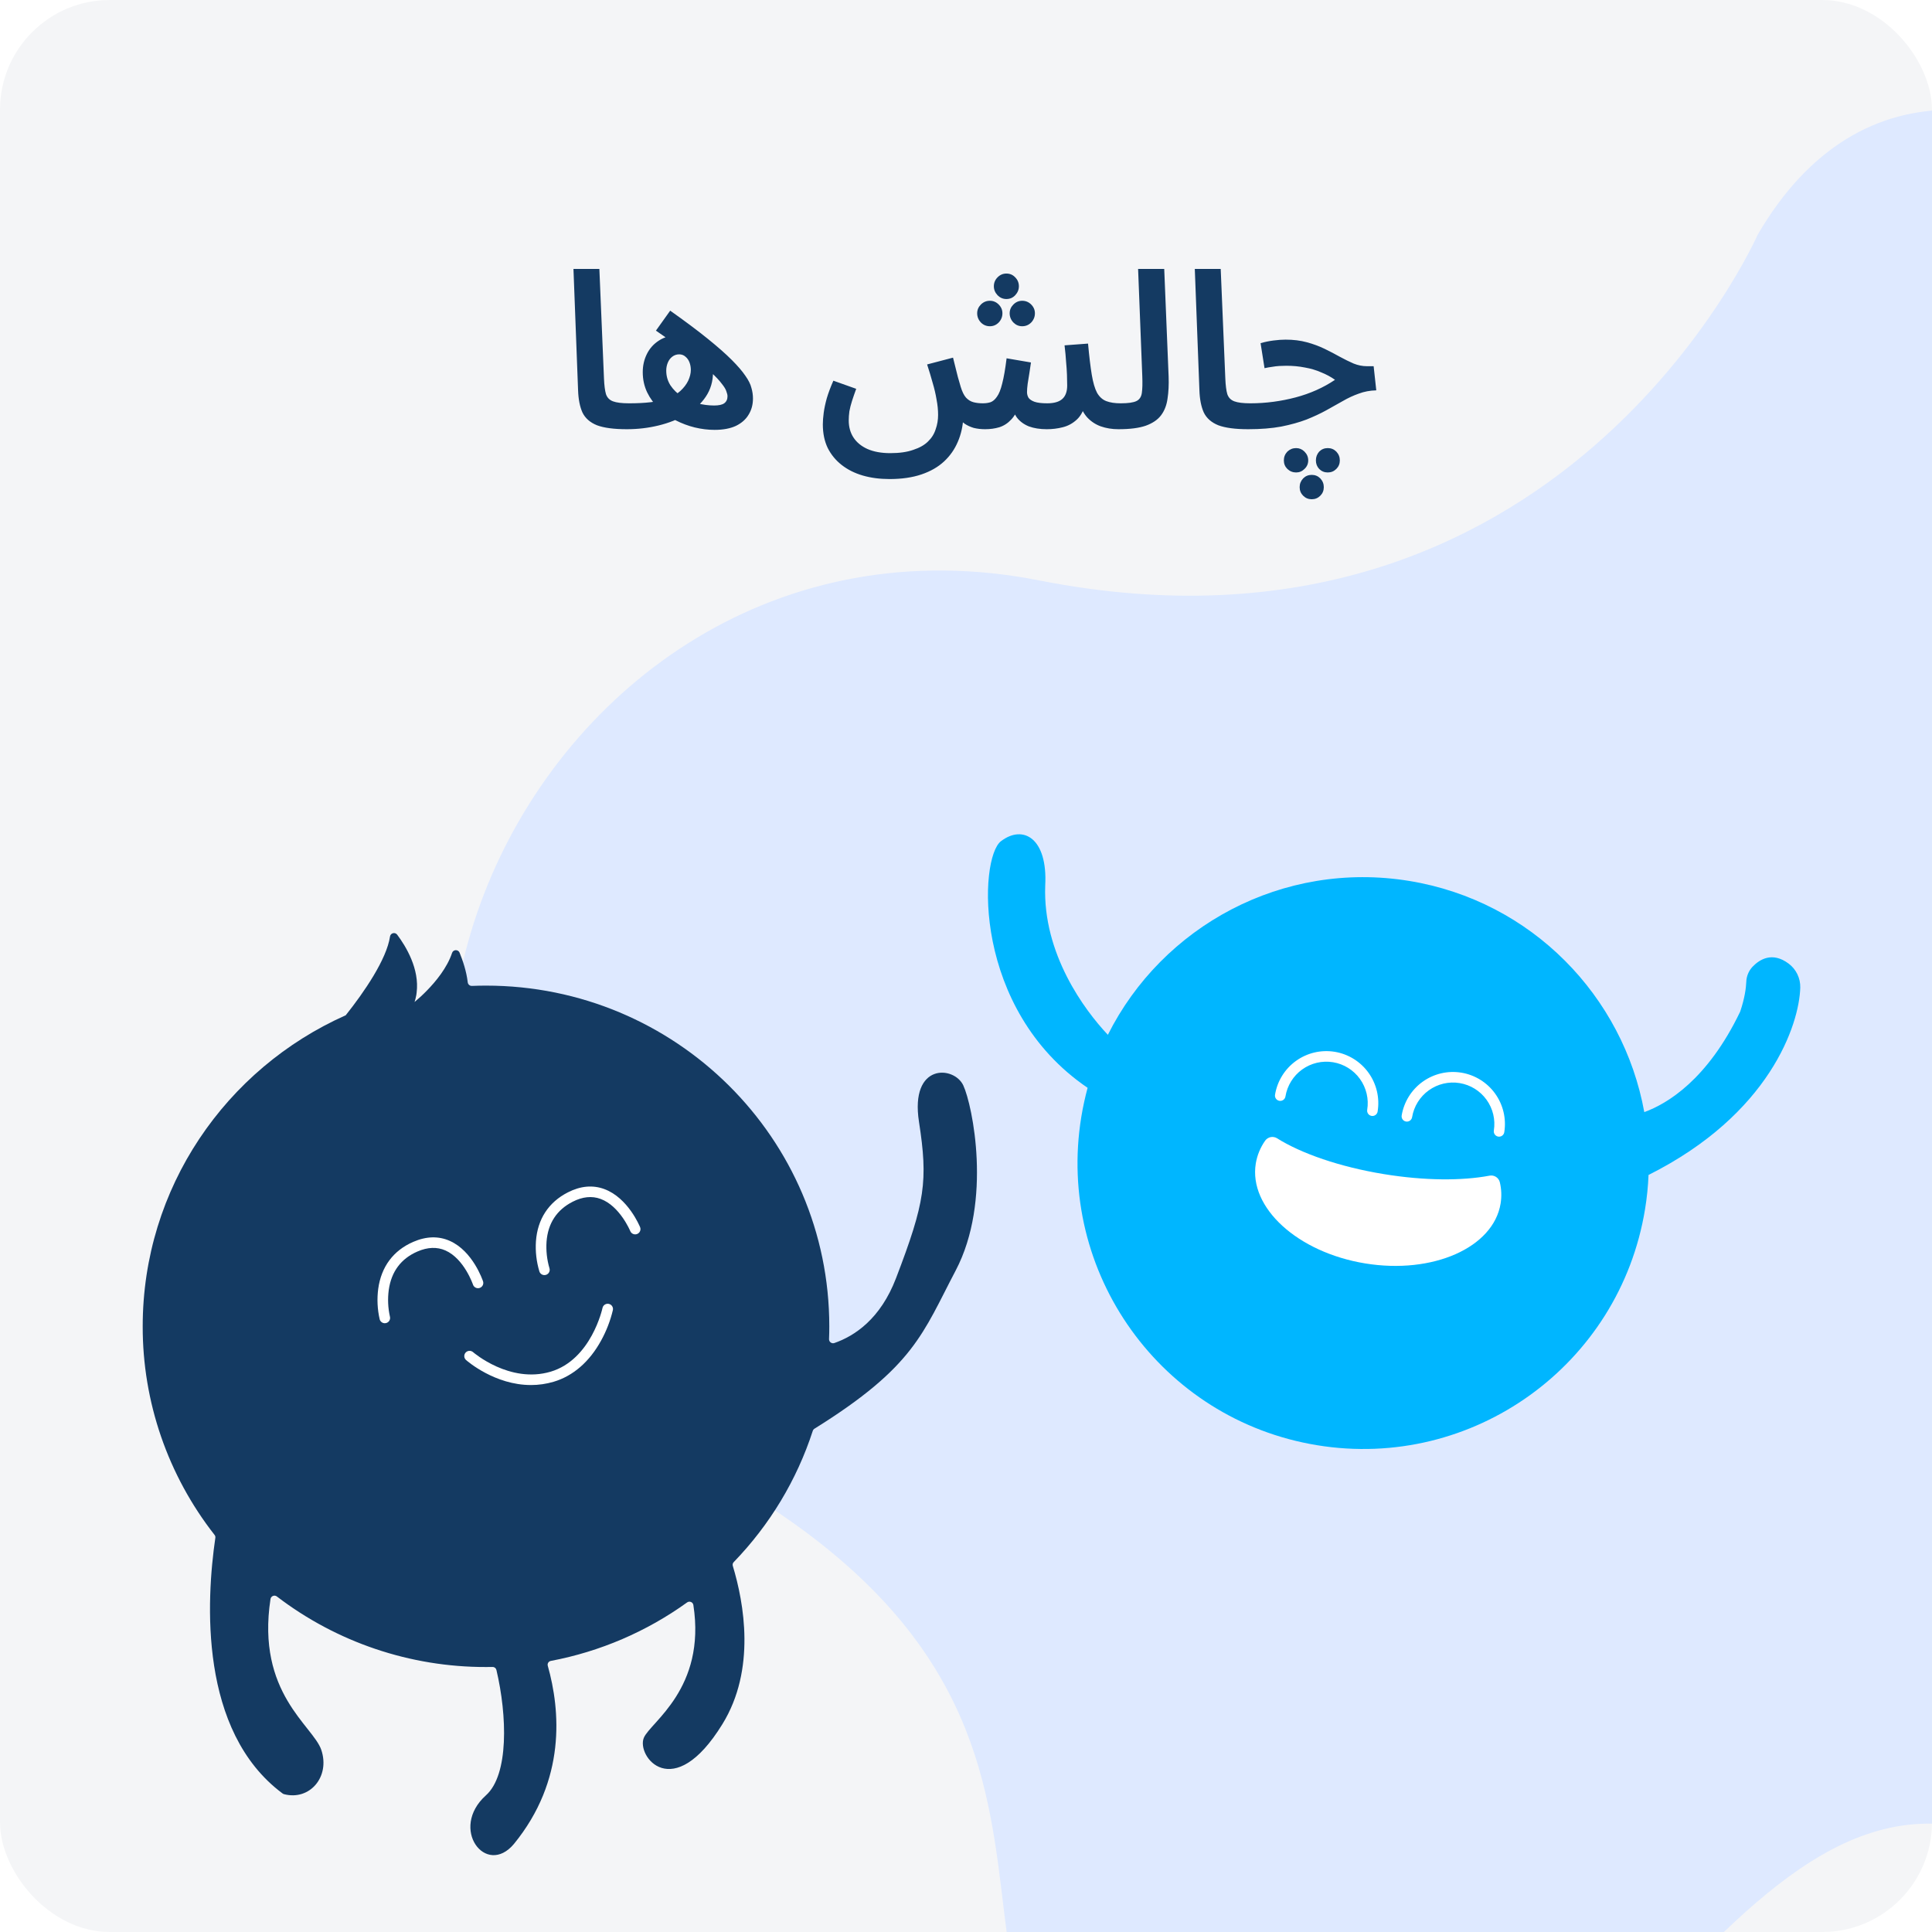 <svg width="176" height="176" viewBox="0 0 176 176" fill="none" xmlns="http://www.w3.org/2000/svg">
<g clip-path="url(#clip0_3149_2694)">
<rect width="176" height="176" rx="10" fill="#143A62" fill-opacity="0.05"/>
<path d="M160.116 21.39C160.116 21.39 142.159 62.232 94.672 52.875C47.185 43.519 18.574 109.344 63.469 133.345C108.364 157.346 77.251 184.918 107.192 199.001C141.224 215.008 153.914 161.484 178.985 166.455C234.318 177.427 268.545 158.61 253.411 133.289C226.844 88.84 207.554 90.477 215.393 61.773C223.232 33.069 178.962 -10.996 160.116 21.39Z" fill="#DEE9FF"/>
<g filter="url(#filter0_d_3149_2694)">
<path d="M90.06 112.74C87.057 118.451 86.3 121.486 77.193 127.152C77.122 127.198 77.069 127.266 77.042 127.346C75.587 131.822 73.124 135.911 69.84 139.303C69.796 139.348 69.765 139.404 69.75 139.465C69.736 139.527 69.738 139.591 69.757 139.651C70.776 143.018 71.879 149.088 68.81 154.063C64.298 161.388 60.956 156.965 61.652 155.307C62.248 153.886 67.339 150.834 66.164 143.211C66.154 143.15 66.129 143.093 66.09 143.044C66.051 142.996 66.001 142.958 65.943 142.935C65.885 142.912 65.823 142.903 65.761 142.911C65.699 142.919 65.64 142.942 65.59 142.979C61.9 145.637 57.665 147.455 53.186 148.303C53.136 148.311 53.089 148.329 53.047 148.357C53.005 148.385 52.969 148.421 52.942 148.463C52.915 148.506 52.898 148.553 52.891 148.603C52.884 148.652 52.888 148.703 52.902 148.751C54.044 152.808 54.584 159.149 49.816 164.981C47.27 168.021 43.895 163.577 47.27 160.548C49.365 158.674 49.203 153.284 48.223 149.132C48.204 149.052 48.158 148.98 48.092 148.93C48.026 148.879 47.944 148.853 47.861 148.856C47.666 148.861 47.465 148.861 47.27 148.861C40.381 148.872 33.683 146.612 28.226 142.437C28.177 142.398 28.117 142.373 28.055 142.364C27.992 142.355 27.928 142.362 27.869 142.385C27.81 142.408 27.758 142.446 27.718 142.495C27.678 142.543 27.652 142.602 27.642 142.664C26.332 151.243 31.53 154.212 32.27 156.412C33.095 158.872 31.201 161.061 28.867 160.442C28.816 160.427 28.769 160.403 28.728 160.37C21.119 154.698 21.782 142.813 22.617 137.092C22.625 137.045 22.622 136.997 22.61 136.951C22.598 136.905 22.575 136.863 22.545 136.826C18.29 131.392 15.986 124.703 16 117.821C16 105.2 23.592 94.337 34.493 89.489C34.493 89.489 34.494 89.489 34.495 89.489C34.495 89.489 34.496 89.488 34.497 89.488C34.497 89.487 34.498 89.487 34.498 89.486C34.498 89.485 34.498 89.484 34.498 89.484C36.175 87.377 38.219 84.398 38.531 82.308C38.541 82.237 38.573 82.171 38.621 82.118C38.669 82.065 38.733 82.028 38.803 82.011C38.873 81.993 38.946 81.997 39.014 82.022C39.081 82.046 39.14 82.09 39.183 82.148C39.985 83.22 41.227 85.266 40.954 87.422C40.943 87.494 40.937 87.565 40.926 87.637C40.904 87.759 40.876 87.875 40.848 87.997C40.82 88.091 40.798 88.185 40.765 88.279C41.154 87.956 41.526 87.613 41.878 87.25C42.697 86.416 43.733 85.161 44.179 83.817C44.2 83.746 44.243 83.682 44.301 83.636C44.36 83.59 44.432 83.562 44.507 83.558C44.583 83.554 44.657 83.573 44.721 83.612C44.785 83.652 44.834 83.71 44.864 83.779C45.153 84.487 45.493 85.476 45.61 86.488C45.62 86.579 45.664 86.662 45.733 86.723C45.802 86.783 45.891 86.816 45.983 86.814C46.412 86.797 46.841 86.787 47.27 86.787C64.543 86.787 78.546 100.684 78.546 117.821C78.546 118.214 78.54 118.601 78.523 118.987C78.521 119.047 78.533 119.105 78.558 119.159C78.584 119.212 78.623 119.258 78.67 119.294C78.718 119.329 78.774 119.353 78.832 119.362C78.891 119.371 78.951 119.366 79.008 119.347C80.868 118.7 83.213 117.141 84.628 113.432C87.274 106.522 87.552 104.587 86.717 99.197C85.881 93.807 89.92 94.084 90.755 95.88C91.59 97.676 93.401 106.383 90.06 112.74Z" fill="#143A62"/>
</g>
<path d="M35.054 120.542C34.947 120.542 34.844 120.507 34.76 120.442C34.675 120.378 34.615 120.287 34.588 120.185C34.378 119.275 34.333 118.334 34.455 117.408C34.729 115.395 35.833 113.916 37.646 113.13C38.832 112.616 39.952 112.586 40.977 113.042C43.076 113.976 43.97 116.624 44.007 116.736C44.043 116.856 44.031 116.984 43.972 117.095C43.914 117.206 43.815 117.289 43.695 117.328C43.576 117.367 43.446 117.358 43.333 117.303C43.22 117.248 43.133 117.152 43.091 117.034C43.083 117.011 42.288 114.672 40.579 113.914C39.814 113.575 38.958 113.606 38.033 114.007C36.532 114.658 35.651 115.836 35.415 117.508C35.307 118.32 35.343 119.144 35.522 119.943C35.554 120.066 35.535 120.197 35.471 120.306C35.406 120.416 35.3 120.495 35.176 120.527C35.136 120.537 35.095 120.542 35.054 120.542Z" fill="white"/>
<path d="M49.595 116.157C49.494 116.157 49.395 116.126 49.313 116.067C49.231 116.008 49.17 115.926 49.138 115.831C48.869 114.94 48.762 114.008 48.823 113.08C48.966 111.062 49.971 109.52 51.73 108.622C52.881 108.034 53.999 107.932 55.053 108.322C57.204 109.117 58.267 111.685 58.312 111.794C58.358 111.911 58.356 112.042 58.305 112.158C58.255 112.274 58.161 112.365 58.043 112.413C57.925 112.46 57.793 112.459 57.676 112.41C57.559 112.361 57.465 112.268 57.417 112.152C57.407 112.129 56.464 109.862 54.712 109.218C53.925 108.928 53.07 109.014 52.171 109.473C50.716 110.216 49.914 111.442 49.788 113.118C49.734 113.93 49.823 114.746 50.053 115.528C50.077 115.6 50.084 115.676 50.072 115.751C50.06 115.826 50.031 115.897 49.986 115.959C49.942 116.02 49.883 116.07 49.815 116.105C49.747 116.139 49.672 116.157 49.595 116.157H49.595Z" fill="white"/>
<path d="M48.368 126.173C45.085 126.173 42.581 124.004 42.456 123.894C42.409 123.852 42.37 123.802 42.342 123.745C42.315 123.689 42.298 123.627 42.295 123.565C42.291 123.502 42.3 123.439 42.321 123.379C42.341 123.32 42.374 123.265 42.416 123.218C42.458 123.171 42.509 123.133 42.566 123.105C42.623 123.078 42.684 123.062 42.748 123.058C42.811 123.055 42.874 123.063 42.934 123.084C42.994 123.104 43.049 123.136 43.097 123.178C43.13 123.207 46.435 126.059 50.158 124.958C53.862 123.862 54.879 119.193 54.888 119.146C54.915 119.023 54.99 118.916 55.097 118.847C55.203 118.778 55.333 118.754 55.457 118.779C55.581 118.805 55.691 118.878 55.761 118.983C55.831 119.088 55.858 119.216 55.833 119.339C55.604 120.306 55.245 121.238 54.765 122.111C53.706 124.048 52.209 125.35 50.433 125.875C49.763 126.073 49.067 126.174 48.368 126.173Z" fill="white"/>
<g filter="url(#filter1_d_3149_2694)">
<path d="M152.177 105.035C152.135 106.081 152.029 107.122 151.859 108.155C149.54 122.352 136.168 131.976 121.983 129.655C107.805 127.335 98.184 113.949 100.503 99.751C100.651 98.846 100.847 97.961 101.078 97.097C90.558 89.946 91.172 76.156 93.189 74.628C95.225 73.08 97.449 74.384 97.217 78.666C96.978 84.885 100.803 90.028 102.924 92.268C107.891 82.356 118.869 76.368 130.379 78.251C141.549 80.079 149.881 88.77 151.79 99.311C153.872 98.553 157.549 96.367 160.528 90.152C160.944 88.913 161.059 88.002 161.081 87.454C161.096 86.942 161.296 86.452 161.644 86.076C162.295 85.394 163.449 84.67 164.939 85.781C165.277 86.035 165.551 86.366 165.735 86.747C165.92 87.128 166.01 87.548 165.999 87.972C165.906 91.331 163.22 99.503 152.177 105.035Z" fill="#00B6FF"/>
</g>
<path d="M136.701 109.639C136.044 113.66 130.519 116.101 124.364 115.094C118.203 114.086 113.742 110.011 114.399 105.99C114.524 105.241 114.816 104.53 115.254 103.91C115.374 103.742 115.553 103.627 115.756 103.587C115.958 103.548 116.167 103.587 116.341 103.698C118.547 105.08 122.037 106.299 126.064 106.958C129.771 107.564 133.2 107.573 135.696 107.099C135.9 107.06 136.11 107.101 136.284 107.213C136.458 107.325 136.583 107.5 136.631 107.701C136.782 108.336 136.805 108.994 136.701 109.639Z" fill="white"/>
<path d="M125.024 101.662C124.954 101.662 124.885 101.647 124.822 101.618C124.758 101.588 124.702 101.546 124.657 101.492C124.612 101.439 124.579 101.377 124.56 101.309C124.541 101.242 124.537 101.172 124.549 101.103C124.71 100.114 124.472 99.102 123.888 98.289C123.304 97.475 122.421 96.928 121.434 96.766C120.446 96.605 119.435 96.842 118.622 97.427C117.81 98.012 117.263 98.896 117.101 99.884C117.081 100.01 117.011 100.123 116.907 100.197C116.804 100.272 116.675 100.302 116.549 100.282C116.423 100.261 116.31 100.191 116.236 100.088C116.161 99.984 116.131 99.855 116.152 99.729C116.354 98.488 117.041 97.379 118.061 96.645C119.08 95.912 120.349 95.613 121.589 95.816C122.828 96.019 123.936 96.706 124.669 97.727C125.402 98.747 125.7 100.017 125.498 101.258C125.479 101.371 125.422 101.473 125.335 101.547C125.248 101.621 125.138 101.662 125.024 101.662Z" fill="white"/>
<path d="M136.561 103.548C136.491 103.548 136.422 103.532 136.359 103.503C136.296 103.474 136.24 103.431 136.194 103.378C136.149 103.325 136.116 103.262 136.097 103.195C136.079 103.128 136.075 103.057 136.086 102.988C136.243 102.002 136.004 100.993 135.419 100.183C134.835 99.372 133.954 98.827 132.969 98.666C131.983 98.504 130.975 98.741 130.163 99.323C129.351 99.904 128.803 100.784 128.639 101.77C128.629 101.832 128.606 101.892 128.573 101.946C128.54 102 128.496 102.047 128.445 102.084C128.394 102.121 128.336 102.148 128.274 102.162C128.212 102.177 128.148 102.179 128.086 102.169C128.024 102.159 127.964 102.136 127.91 102.103C127.856 102.069 127.809 102.026 127.773 101.974C127.736 101.923 127.709 101.864 127.695 101.803C127.681 101.741 127.679 101.677 127.689 101.615C127.895 100.377 128.583 99.272 129.602 98.541C130.62 97.811 131.887 97.514 133.124 97.716C134.361 97.919 135.467 98.604 136.2 99.621C136.933 100.638 137.234 101.905 137.035 103.144C137.017 103.256 136.959 103.359 136.872 103.433C136.785 103.507 136.675 103.547 136.561 103.548Z" fill="white"/>
<path d="M57.101 39.1C55.928 39.1 55.021 38.98 54.381 38.74C53.754 38.487 53.314 38.1 53.061 37.58C52.821 37.047 52.688 36.367 52.661 35.54L52.241 24.5H54.601L55.021 34.48C55.048 35.107 55.108 35.58 55.201 35.9C55.308 36.22 55.521 36.44 55.841 36.56C56.161 36.68 56.648 36.74 57.301 36.74C57.728 36.74 58.034 36.853 58.221 37.08C58.408 37.293 58.501 37.56 58.501 37.88C58.501 38.213 58.374 38.5 58.121 38.74C57.881 38.98 57.541 39.1 57.101 39.1ZM65.093 39.16C64.507 39.16 63.907 39.087 63.293 38.94C62.693 38.793 62.107 38.573 61.533 38.28C60.973 37.987 60.467 37.627 60.013 37.2C59.573 36.773 59.22 36.287 58.953 35.74C58.687 35.18 58.553 34.567 58.553 33.9C58.553 33.3 58.68 32.747 58.933 32.24C59.187 31.733 59.553 31.327 60.033 31.02C60.527 30.7 61.107 30.54 61.773 30.54C62.427 30.54 62.987 30.707 63.453 31.04C63.933 31.36 64.3 31.78 64.553 32.3C64.82 32.807 64.953 33.34 64.953 33.9C64.953 34.74 64.733 35.487 64.293 36.14C63.867 36.78 63.273 37.32 62.513 37.76C61.767 38.2 60.927 38.533 59.993 38.76C59.06 38.987 58.1 39.1 57.113 39.1L57.313 36.74C58.06 36.74 58.713 36.707 59.273 36.64C59.847 36.573 60.34 36.467 60.753 36.32C61.247 36.147 61.653 35.913 61.973 35.62C62.293 35.327 62.533 35.013 62.693 34.68C62.853 34.333 62.933 34.007 62.933 33.7C62.933 33.46 62.893 33.233 62.813 33.02C62.733 32.807 62.613 32.633 62.453 32.5C62.293 32.353 62.1 32.28 61.873 32.28C61.633 32.28 61.42 32.353 61.233 32.5C61.06 32.633 60.927 32.813 60.833 33.04C60.74 33.267 60.693 33.507 60.693 33.76C60.693 34.253 60.82 34.7 61.073 35.1C61.34 35.5 61.687 35.84 62.113 36.12C62.553 36.387 63.027 36.593 63.533 36.74C64.04 36.873 64.547 36.94 65.053 36.94C65.48 36.94 65.787 36.873 65.973 36.74C66.173 36.593 66.273 36.38 66.273 36.1C66.273 35.98 66.24 35.833 66.173 35.66C66.12 35.473 65.98 35.24 65.753 34.96C65.54 34.667 65.2 34.307 64.733 33.88C64.267 33.453 63.627 32.933 62.813 32.32C62.013 31.707 60.993 30.973 59.753 30.12L61.053 28.3C62.427 29.273 63.567 30.127 64.473 30.86C65.38 31.593 66.107 32.233 66.653 32.78C67.2 33.327 67.613 33.807 67.893 34.22C68.187 34.633 68.373 35.007 68.453 35.34C68.547 35.66 68.593 35.98 68.593 36.3C68.593 36.86 68.46 37.353 68.193 37.78C67.94 38.207 67.553 38.547 67.033 38.8C66.513 39.04 65.867 39.16 65.093 39.16ZM81.038 43.64C80.145 43.64 79.332 43.533 78.598 43.32C77.865 43.107 77.225 42.787 76.678 42.36C76.132 41.933 75.705 41.413 75.398 40.8C75.105 40.187 74.958 39.473 74.958 38.66C74.958 38.353 74.985 38 75.038 37.6C75.092 37.2 75.185 36.76 75.318 36.28C75.465 35.787 75.665 35.253 75.918 34.68L77.998 35.42C77.852 35.82 77.725 36.187 77.618 36.52C77.512 36.853 77.432 37.167 77.378 37.46C77.338 37.753 77.318 38.033 77.318 38.3C77.318 38.887 77.458 39.4 77.738 39.84C78.032 40.293 78.458 40.647 79.018 40.9C79.592 41.153 80.285 41.28 81.098 41.28C81.938 41.28 82.638 41.18 83.198 40.98C83.772 40.793 84.218 40.54 84.538 40.22C84.872 39.9 85.105 39.527 85.238 39.1C85.385 38.687 85.458 38.253 85.458 37.8C85.458 37.347 85.412 36.88 85.318 36.4C85.238 35.907 85.118 35.393 84.958 34.86C84.812 34.327 84.645 33.773 84.458 33.2L86.818 32.58C87.018 33.353 87.165 33.94 87.258 34.34C87.365 34.727 87.452 35.027 87.518 35.24C87.652 35.68 87.812 36.007 87.998 36.22C88.198 36.433 88.425 36.573 88.678 36.64C88.932 36.707 89.218 36.74 89.538 36.74C89.792 36.74 90.025 36.707 90.238 36.64C90.452 36.56 90.645 36.393 90.818 36.14C91.005 35.887 91.165 35.487 91.298 34.94C91.445 34.38 91.578 33.613 91.698 32.64L93.918 33.02C93.878 33.3 93.832 33.613 93.778 33.96C93.725 34.307 93.672 34.64 93.618 34.96C93.578 35.267 93.558 35.52 93.558 35.72C93.558 35.907 93.605 36.08 93.698 36.24C93.805 36.387 93.985 36.507 94.238 36.6C94.505 36.693 94.892 36.74 95.398 36.74C96.025 36.74 96.485 36.607 96.778 36.34C97.072 36.073 97.218 35.667 97.218 35.12C97.218 34.813 97.212 34.487 97.198 34.14C97.185 33.78 97.158 33.387 97.118 32.96C97.092 32.52 97.045 32.02 96.978 31.46L99.118 31.3C99.225 32.473 99.338 33.42 99.458 34.14C99.578 34.86 99.738 35.407 99.938 35.78C100.152 36.153 100.432 36.407 100.778 36.54C101.125 36.673 101.558 36.74 102.078 36.74C102.505 36.74 102.812 36.853 102.998 37.08C103.185 37.293 103.278 37.56 103.278 37.88C103.278 38.213 103.152 38.5 102.898 38.74C102.658 38.98 102.318 39.1 101.878 39.1C101.305 39.1 100.772 39.013 100.278 38.84C99.798 38.667 99.385 38.393 99.038 38.02C98.705 37.647 98.458 37.167 98.298 36.58L98.898 36.7C98.738 37.367 98.472 37.873 98.098 38.22C97.725 38.567 97.298 38.8 96.818 38.92C96.352 39.04 95.865 39.1 95.358 39.1C94.732 39.1 94.185 39.013 93.718 38.84C93.265 38.653 92.905 38.387 92.638 38.04C92.385 37.693 92.252 37.267 92.238 36.76H92.918C92.705 37.4 92.438 37.887 92.118 38.22C91.812 38.553 91.452 38.787 91.038 38.92C90.638 39.04 90.205 39.1 89.738 39.1C89.365 39.1 89.018 39.06 88.698 38.98C88.392 38.887 88.118 38.76 87.878 38.6C87.652 38.44 87.458 38.233 87.298 37.98C87.152 37.727 87.045 37.44 86.978 37.12L87.758 38C87.718 38.813 87.552 39.56 87.258 40.24C86.965 40.933 86.545 41.533 85.998 42.04C85.452 42.547 84.765 42.94 83.938 43.22C83.112 43.5 82.145 43.64 81.038 43.64ZM91.678 27.24C91.372 27.24 91.105 27.127 90.878 26.9C90.652 26.66 90.538 26.387 90.538 26.08C90.538 25.76 90.652 25.487 90.878 25.26C91.105 25.033 91.372 24.92 91.678 24.92C91.998 24.92 92.265 25.033 92.478 25.26C92.705 25.487 92.818 25.76 92.818 26.08C92.818 26.387 92.705 26.66 92.478 26.9C92.265 27.127 91.998 27.24 91.678 27.24ZM90.178 29.72C89.858 29.72 89.585 29.607 89.358 29.38C89.132 29.14 89.018 28.86 89.018 28.54C89.018 28.233 89.132 27.967 89.358 27.74C89.585 27.513 89.858 27.4 90.178 27.4C90.485 27.4 90.752 27.513 90.978 27.74C91.205 27.967 91.318 28.233 91.318 28.54C91.318 28.86 91.205 29.14 90.978 29.38C90.752 29.607 90.485 29.72 90.178 29.72ZM93.118 29.72C92.812 29.72 92.545 29.607 92.318 29.38C92.092 29.14 91.978 28.86 91.978 28.54C91.978 28.233 92.092 27.967 92.318 27.74C92.545 27.513 92.812 27.4 93.118 27.4C93.438 27.4 93.712 27.513 93.938 27.74C94.165 27.967 94.278 28.233 94.278 28.54C94.278 28.86 94.165 29.14 93.938 29.38C93.712 29.607 93.438 29.72 93.118 29.72ZM101.898 39.1L102.098 36.74C102.765 36.74 103.238 36.673 103.518 36.54C103.798 36.407 103.965 36.16 104.018 35.8C104.072 35.44 104.085 34.92 104.058 34.24L103.678 24.5H106.058L106.458 34.3C106.485 35.047 106.452 35.72 106.358 36.32C106.278 36.907 106.085 37.407 105.778 37.82C105.472 38.233 105.005 38.553 104.378 38.78C103.765 38.993 102.938 39.1 101.898 39.1ZM113.703 39.1C112.529 39.1 111.623 38.98 110.983 38.74C110.356 38.487 109.916 38.1 109.663 37.58C109.423 37.047 109.289 36.367 109.263 35.54L108.843 24.5H111.203L111.623 34.48C111.649 35.107 111.709 35.58 111.803 35.9C111.909 36.22 112.123 36.44 112.443 36.56C112.763 36.68 113.249 36.74 113.903 36.74C114.329 36.74 114.636 36.853 114.823 37.08C115.009 37.293 115.103 37.56 115.103 37.88C115.103 38.213 114.976 38.5 114.723 38.74C114.483 38.98 114.143 39.1 113.703 39.1ZM113.715 39.1L113.915 36.74C114.622 36.74 115.322 36.693 116.015 36.6C116.708 36.507 117.382 36.373 118.035 36.2C118.688 36.027 119.315 35.807 119.915 35.54C120.515 35.273 121.082 34.96 121.615 34.6C121.242 34.333 120.822 34.107 120.355 33.92C119.902 33.72 119.408 33.573 118.875 33.48C118.342 33.373 117.775 33.32 117.175 33.32C116.962 33.32 116.748 33.327 116.535 33.34C116.322 33.353 116.102 33.38 115.875 33.42C115.662 33.447 115.435 33.487 115.195 33.54L114.835 31.26C115.208 31.153 115.595 31.073 115.995 31.02C116.408 30.967 116.782 30.94 117.115 30.94C117.822 30.94 118.468 31.02 119.055 31.18C119.642 31.34 120.182 31.54 120.675 31.78C121.168 32.02 121.628 32.26 122.055 32.5C122.495 32.74 122.915 32.947 123.315 33.12C123.715 33.28 124.115 33.36 124.515 33.36H125.135L125.375 35.56C124.802 35.573 124.268 35.673 123.775 35.86C123.282 36.033 122.795 36.26 122.315 36.54C121.848 36.807 121.348 37.087 120.815 37.38C120.282 37.673 119.682 37.953 119.015 38.22C118.348 38.473 117.582 38.687 116.715 38.86C115.848 39.02 114.848 39.1 113.715 39.1ZM119.495 45.48C119.188 45.48 118.928 45.373 118.715 45.16C118.502 44.947 118.395 44.687 118.395 44.38C118.395 44.073 118.502 43.807 118.715 43.58C118.928 43.367 119.188 43.26 119.495 43.26C119.802 43.26 120.062 43.367 120.275 43.58C120.488 43.807 120.595 44.073 120.595 44.38C120.595 44.687 120.488 44.947 120.275 45.16C120.062 45.373 119.802 45.48 119.495 45.48ZM120.955 43.04C120.648 43.04 120.388 42.933 120.175 42.72C119.975 42.507 119.875 42.247 119.875 41.94C119.875 41.633 119.975 41.367 120.175 41.14C120.388 40.927 120.648 40.82 120.955 40.82C121.262 40.82 121.522 40.927 121.735 41.14C121.948 41.367 122.055 41.633 122.055 41.94C122.055 42.247 121.948 42.507 121.735 42.72C121.522 42.933 121.262 43.04 120.955 43.04ZM118.075 43.04C117.768 43.04 117.502 42.933 117.275 42.72C117.062 42.507 116.955 42.247 116.955 41.94C116.955 41.633 117.062 41.367 117.275 41.14C117.502 40.927 117.768 40.82 118.075 40.82C118.368 40.82 118.622 40.927 118.835 41.14C119.062 41.367 119.175 41.633 119.175 41.94C119.175 42.247 119.062 42.507 118.835 42.72C118.622 42.933 118.368 43.04 118.075 43.04Z" fill="#143A62"/>
</g>
<defs>
<filter id="filter0_d_3149_2694" x="9" y="81" width="84" height="92" filterUnits="userSpaceOnUse" color-interpolation-filters="sRGB">
<feFlood flood-opacity="0" result="BackgroundImageFix"/>
<feColorMatrix in="SourceAlpha" type="matrix" values="0 0 0 0 0 0 0 0 0 0 0 0 0 0 0 0 0 0 127 0" result="hardAlpha"/>
<feOffset dx="-3" dy="3"/>
<feGaussianBlur stdDeviation="2"/>
<feComposite in2="hardAlpha" operator="out"/>
<feColorMatrix type="matrix" values="0 0 0 0 0 0 0 0 0 0 0 0 0 0 0 0 0 0 0.2 0"/>
<feBlend mode="normal" in2="BackgroundImageFix" result="effect1_dropShadow_3149_2694"/>
<feBlend mode="normal" in="SourceGraphic" in2="effect1_dropShadow_3149_2694" result="shape"/>
</filter>
<filter id="filter1_d_3149_2694" x="86" y="72" width="82" height="64" filterUnits="userSpaceOnUse" color-interpolation-filters="sRGB">
<feFlood flood-opacity="0" result="BackgroundImageFix"/>
<feColorMatrix in="SourceAlpha" type="matrix" values="0 0 0 0 0 0 0 0 0 0 0 0 0 0 0 0 0 0 127 0" result="hardAlpha"/>
<feOffset dx="-2" dy="2"/>
<feGaussianBlur stdDeviation="2"/>
<feComposite in2="hardAlpha" operator="out"/>
<feColorMatrix type="matrix" values="0 0 0 0 0 0 0 0 0 0 0 0 0 0 0 0 0 0 0.25 0"/>
<feBlend mode="normal" in2="BackgroundImageFix" result="effect1_dropShadow_3149_2694"/>
<feBlend mode="normal" in="SourceGraphic" in2="effect1_dropShadow_3149_2694" result="shape"/>
</filter>
<clipPath id="clip0_3149_2694">
<rect width="176" height="176" rx="10" fill="white"/>
</clipPath>
</defs>
</svg>

